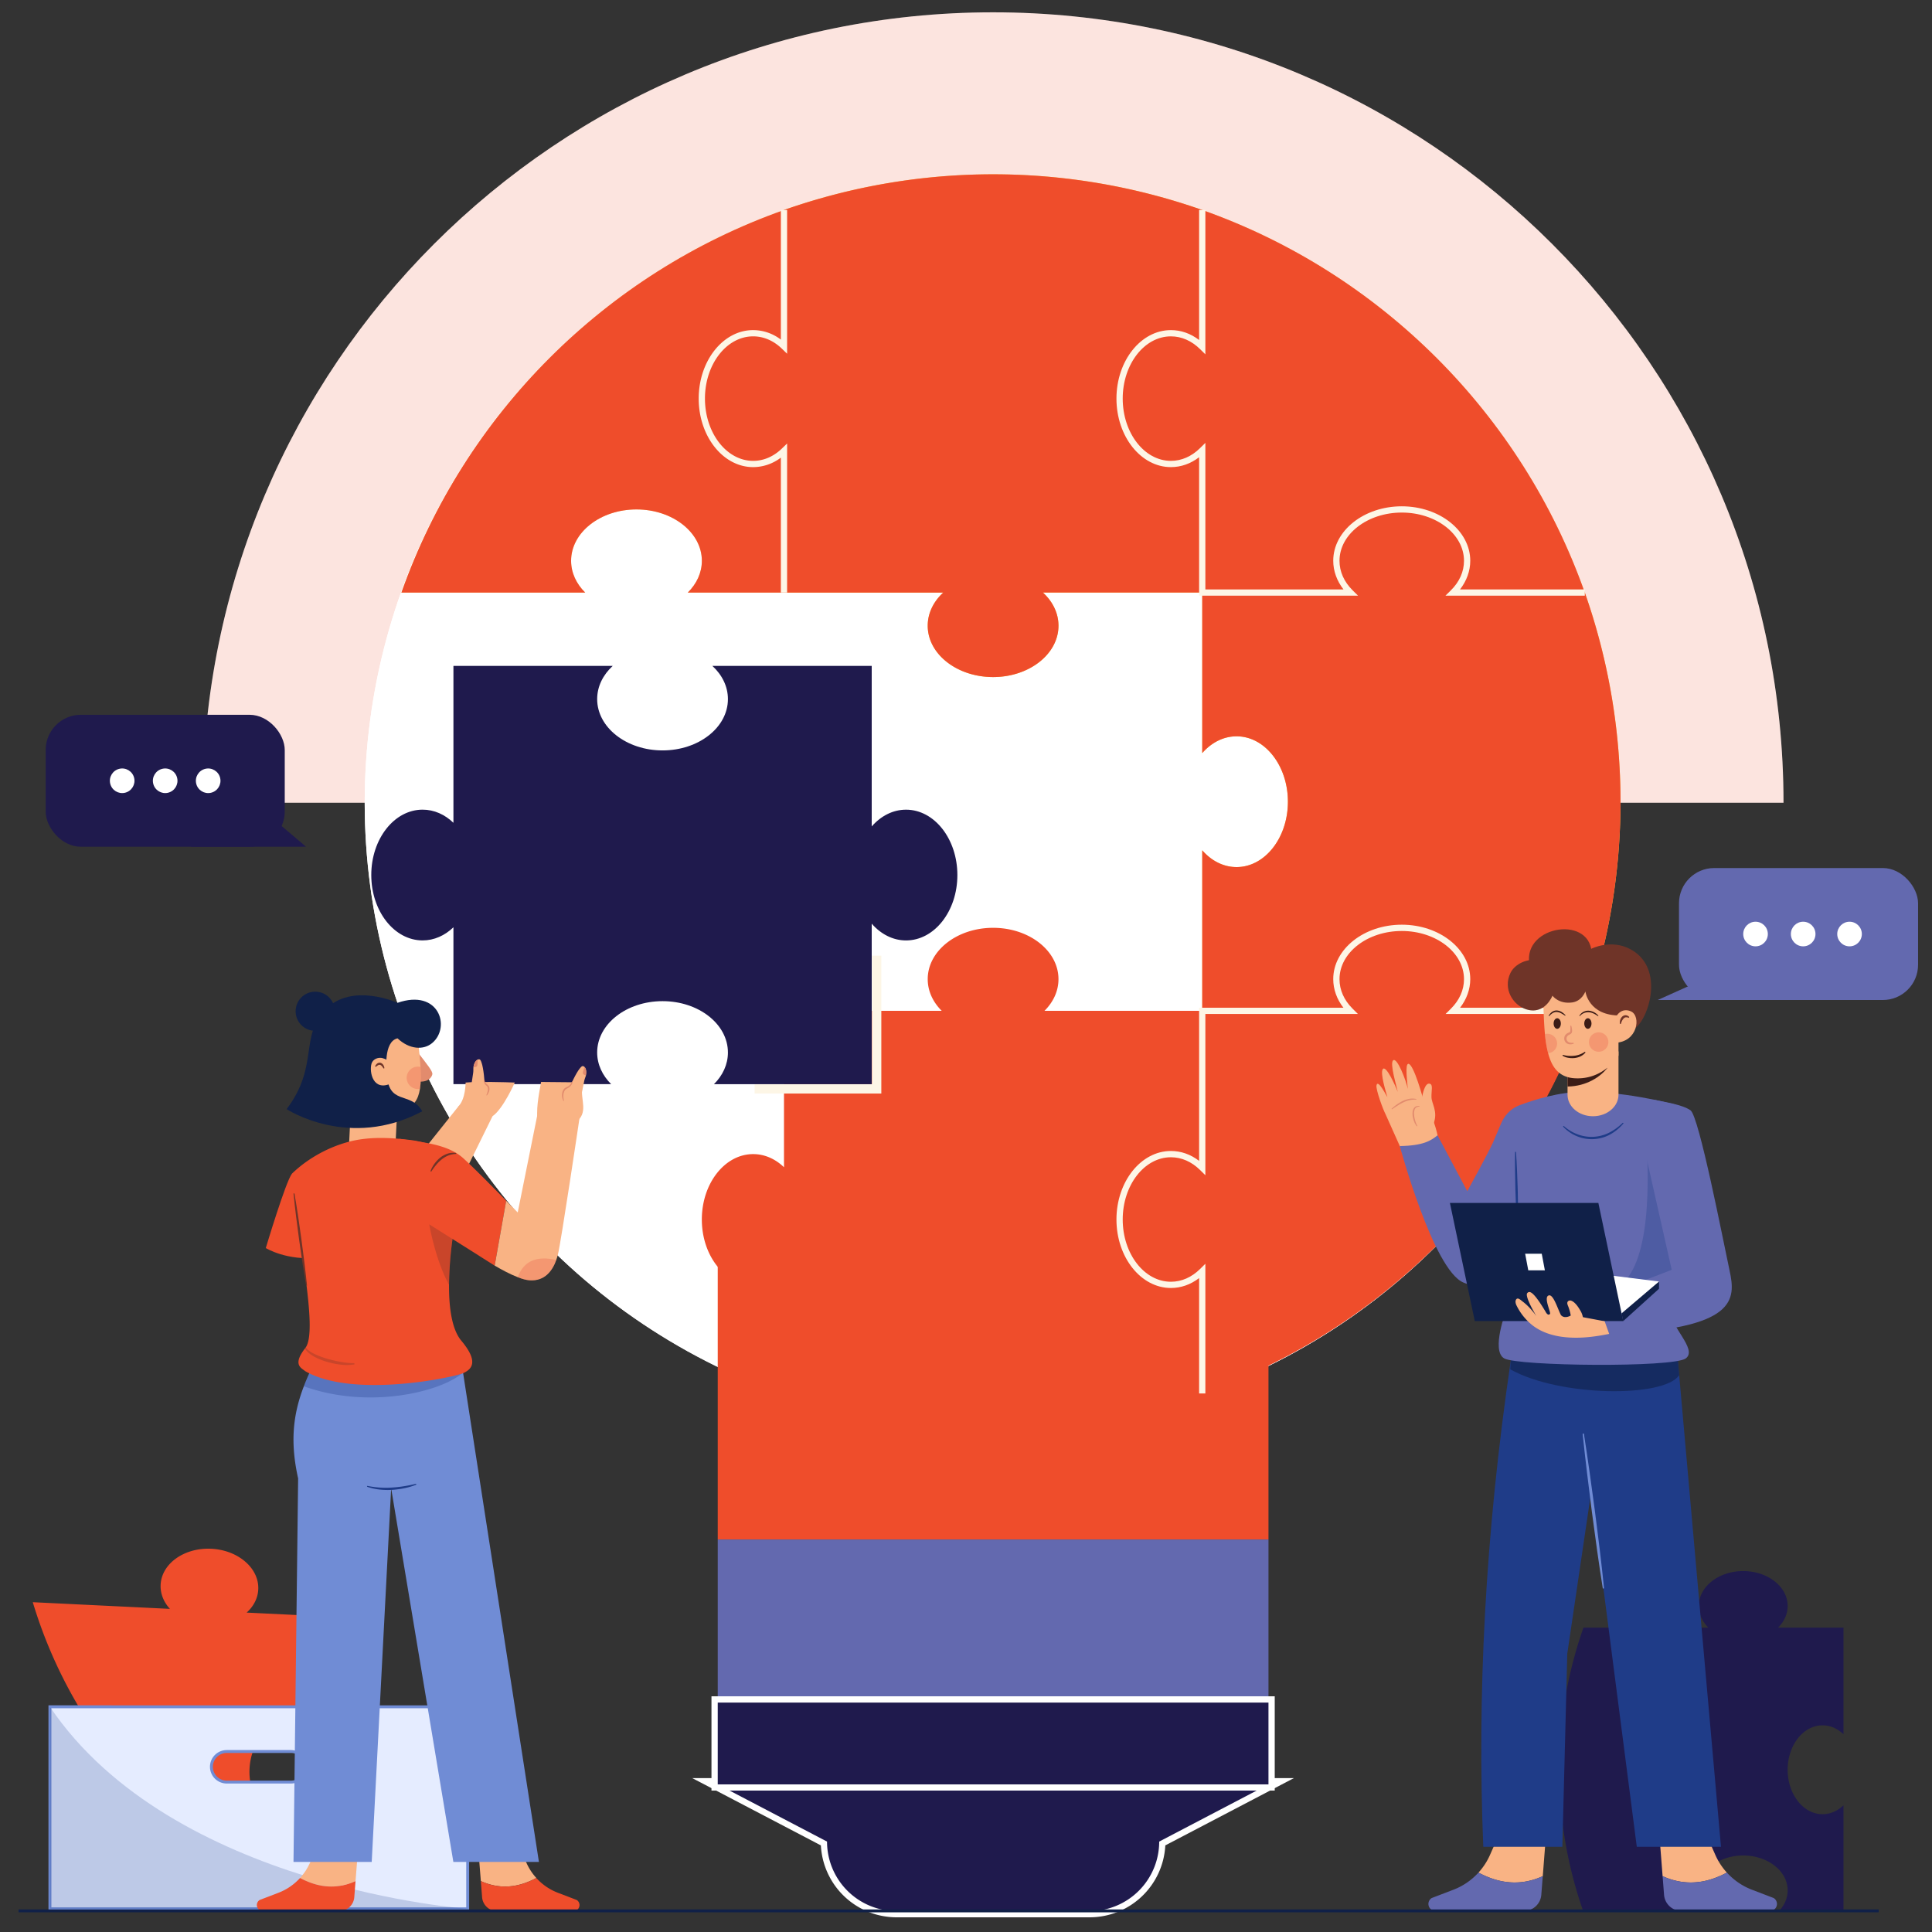 <svg xmlns="http://www.w3.org/2000/svg" viewBox="0 0 2500 2500"><rect x="0" y="0" width="2500" height="2500" fill="#333333" stroke="none"/><defs><style>.cls-1{fill:#1f1a4d;}.cls-2{fill:#fff;}.cls-3,.cls-4{fill:#ef4d2b;}.cls-3{opacity:0.15;}.cls-5{fill:#6369af;}.cls-6{fill:#fbd682;}.cls-7{fill:#fbc343;}.cls-8{fill:#fdf6e6;}.cls-9{fill:#e5ecff;stroke:#708cd5;}.cls-23,.cls-9{stroke-miterlimit:10;stroke-width:3.75px;}.cls-10,.cls-13,.cls-15{fill:#1f3c88;}.cls-10{opacity:0.2;}.cls-11{fill:#f9b384;}.cls-12{fill:#e28b6d;}.cls-14,.cls-16{fill:#102048;}.cls-14{opacity:0.6;}.cls-15,.cls-21,.cls-22{opacity:0.3;}.cls-17,.cls-21{fill:#6f3428;}.cls-18{fill:#3c1c16;}.cls-19{fill:#708cd5;}.cls-20{fill:#ee6f57;opacity:0.4;}.cls-23{fill:none;stroke:#102048;}</style></defs><g id="Illustration"><path class="cls-1" d="M2255.71,2401c-31.74,0-57.48,20.19-57.48,45.14,0,10.5,4.59,20.19,12.29,27.86H2049a554.46,554.46,0,0,1,0-367.88h161.6c-7.76-7.68-12.38-17.38-12.38-28,0-24.94,25.74-45.16,57.48-45.16s57.52,20.22,57.52,45.16c0,10.57-4.62,20.27-12.38,28h84.63v138c-7.53-7.26-16.94-11.55-27.12-11.55-24.92,0-45.13,25.74-45.13,57.49s20.21,57.51,45.13,57.51c10.18,0,19.59-4.29,27.12-11.55v138h-84.55c7.7-7.67,12.3-17.36,12.3-27.86C2313.23,2421.18,2287.48,2401,2255.71,2401Z"></path><path class="cls-2" d="M262.3,1038.72C262.3,473.86,720.21,15.94,1285.08,15.94S2307.85,473.86,2307.85,1038.72Z"></path><path class="cls-3" d="M262.3,1038.72C262.3,473.86,720.21,15.94,1285.08,15.94S2307.85,473.86,2307.85,1038.72Z"></path><path class="cls-1" d="M1160.12,2477a94.09,94.09,0,0,1-93.95-91.52l-153.89-80.52h745.59L1504,2385.43a94.09,94.09,0,0,1-94,91.52Z"></path><path class="cls-2" d="M1641.4,2309,1500,2383a89.94,89.94,0,0,1-89.94,89.94H1160.12a89.94,89.94,0,0,1-89.94-89.94l-141.43-74H1641.4m32.93-8.1H895.82L925,2316.13l137.22,71.8a98.16,98.16,0,0,0,97.91,93.07H1410a98.16,98.16,0,0,0,97.91-93.07l137.22-71.8,29.17-15.27Z"></path><circle class="cls-2" cx="1283.78" cy="1038.72" r="811.86"></circle><circle class="cls-2" cx="1283.78" cy="1038.72" r="811.86"></circle><rect class="cls-4" x="928.75" y="1603.99" width="712.66" height="388.14"></rect><rect class="cls-5" x="928.75" y="1992.13" width="712.66" height="210.97"></rect><path class="cls-6" d="M1813.88,659.2c-46.74,0-84.62,29.75-84.62,66.45,0,15.54,6.8,29.83,18.21,41.12H1555.7v-184c-11.21,11-25.26,17.64-40.55,17.64-36.71,0-66.41-37.88-66.41-84.62s29.7-84.57,66.41-84.57c15.29,0,29.34,6.59,40.55,17.64V271.72c230.66,81.54,413.5,264.38,495,495.05H1880.25c11.41-11.29,18.21-25.58,18.21-41.12C1898.46,689,1860.58,659.2,1813.88,659.2Z"></path><path class="cls-4" d="M1555.7,1645c-11.21,11-25.26,17.65-40.55,17.65-36.71,0-66.41-37.88-66.41-84.58s29.7-84.62,66.41-84.62c15.29,0,29.34,6.6,40.55,17.64V1308h191.65c-11.33-11.3-18.09-25.54-18.09-41,0-36.7,37.88-66.41,84.62-66.41s84.58,29.71,84.58,66.41c0,15.46-6.76,29.7-18.09,41h170.41c-81.54,230.7-264.38,413.54-495.08,495.08Z"></path><path class="cls-7" d="M1813.88,1200.62c-46.74,0-84.62,29.71-84.62,66.41,0,15.46,6.76,29.7,18.09,41H1555.7V1100.3c11.77,13.48,27.31,21.69,44.43,21.69,36.66,0,66.41-37.87,66.41-84.57s-29.75-84.62-66.41-84.62c-17.12,0-32.66,8.21-44.43,21.69V766.77h191.77c-11.41-11.29-18.21-25.58-18.21-41.12,0-36.7,37.88-66.45,84.62-66.45s84.58,29.75,84.58,66.45c0,15.54-6.8,29.83-18.21,41.12h170.49a815.91,815.91,0,0,1,0,541.26H1880.37c11.33-11.3,18.09-25.54,18.09-41C1898.46,1230.33,1860.58,1200.62,1813.88,1200.62Z"></path><path class="cls-4" d="M1014.48,1803.11v-157.5c-11.09,10.68-24.93,17-39.91,17-36.66,0-66.4-37.88-66.4-84.58s29.74-84.62,66.4-84.62c15,0,28.82,6.31,39.91,17V1308h204.08c-11.33-11.3-18.09-25.54-18.09-41,0-36.7,37.88-66.41,84.62-66.41s84.57,29.71,84.57,66.41c0,15.46-6.75,29.7-18.09,41H1555.7v203c-11.21-11-25.26-17.64-40.55-17.64-36.71,0-66.41,37.88-66.41,84.62s29.7,84.58,66.41,84.58c15.29,0,29.34-6.6,40.55-17.65v158.15a816.13,816.13,0,0,1-541.22,0Z"></path><path class="cls-7" d="M1285.09,876.11c-46.74,0-84.62-29.74-84.62-66.41,0-16.39,7.56-31.4,20.11-42.93h-206.1V583.41c-11.09,10.68-24.93,17-39.91,17-36.66,0-66.4-37.88-66.4-84.62s29.74-84.57,66.4-84.57c15,0,28.82,6.31,39.91,17V271.72a816.13,816.13,0,0,1,541.22,0V448.85c-11.21-11.05-25.26-17.64-40.55-17.64-36.71,0-66.41,37.87-66.41,84.57s29.7,84.62,66.41,84.62c15.29,0,29.34-6.59,40.55-17.64v184H1349.55c12.55,11.53,20.11,26.54,20.11,42.93C1369.66,846.37,1331.79,876.11,1285.09,876.11Z"></path><path class="cls-6" d="M823.55,659.2C776.85,659.2,739,689,739,725.65c0,15.54,6.8,29.83,18.21,41.12H519.43c81.54-230.67,264.38-413.51,495.05-495V448.2c-11.09-10.68-24.93-17-39.91-17-36.66,0-66.4,37.87-66.4,84.57s29.74,84.62,66.4,84.62c15,0,28.82-6.31,39.91-17V766.77H890c11.41-11.29,18.21-25.58,18.21-41.12C908.17,689,870.29,659.2,823.55,659.2Z"></path><path class="cls-4" d="M1813.88,659.2c-46.74,0-84.62,29.75-84.62,66.45,0,15.54,6.8,29.83,18.21,41.12H1555.7v-184c-11.21,11-25.26,17.64-40.55,17.64-36.71,0-66.41-37.88-66.41-84.62s29.7-84.57,66.41-84.57c15.29,0,29.34,6.59,40.55,17.64V271.72c230.66,81.54,413.5,264.38,495,495.05H1880.25c11.41-11.29,18.21-25.58,18.21-41.12C1898.46,689,1860.58,659.2,1813.88,659.2Z"></path><path class="cls-4" d="M1813.88,1200.62c-46.74,0-84.62,29.71-84.62,66.41,0,15.46,6.76,29.7,18.09,41H1555.7V1100.3c11.77,13.48,27.31,21.69,44.43,21.69,36.66,0,66.41-37.87,66.41-84.57s-29.75-84.62-66.41-84.62c-17.12,0-32.66,8.21-44.43,21.69V766.77h191.77c-11.41-11.29-18.21-25.58-18.21-41.12,0-36.7,37.88-66.45,84.62-66.45s84.58,29.75,84.58,66.45c0,15.54-6.8,29.83-18.21,41.12h170.49a815.91,815.91,0,0,1,0,541.26H1880.37c11.33-11.3,18.09-25.54,18.09-41C1898.46,1230.33,1860.58,1200.62,1813.88,1200.62Z"></path><path class="cls-4" d="M1285.09,876.11c-46.74,0-84.62-29.74-84.62-66.41,0-16.39,7.56-31.4,20.11-42.93h-206.1V583.41c-11.09,10.68-24.93,17-39.91,17-36.66,0-66.4-37.88-66.4-84.62s29.74-84.57,66.4-84.57c15,0,28.82,6.31,39.91,17V271.72a816.13,816.13,0,0,1,541.22,0V448.85c-11.21-11.05-25.26-17.64-40.55-17.64-36.71,0-66.41,37.87-66.41,84.57s29.7,84.62,66.41,84.62c15.29,0,29.34-6.59,40.55-17.64v184H1349.55c12.55,11.53,20.11,26.54,20.11,42.93C1369.66,846.37,1331.79,876.11,1285.09,876.11Z"></path><path class="cls-4" d="M823.55,659.2C776.85,659.2,739,689,739,725.65c0,15.54,6.8,29.83,18.21,41.12H519.43c81.54-230.67,264.38-413.51,495.05-495V448.2c-11.09-10.68-24.93-17-39.91-17-36.66,0-66.4,37.87-66.4,84.57s29.74,84.62,66.4,84.62c15,0,28.82-6.31,39.91-17V766.77H890c11.41-11.29,18.21-25.58,18.21-41.12C908.17,689,870.29,659.2,823.55,659.2Z"></path><path class="cls-8" d="M2050.74,770.81H1870.41l7-6.92c11.13-11,17-24.24,17-38.24,0-34.41-36.13-62.4-80.53-62.4s-80.57,28-80.57,62.4c0,14,5.88,27.23,17,38.24l7,6.92H1551.65V591.65c-11,8.4-23.43,12.8-36.51,12.8-38.84,0-70.45-39.78-70.45-88.67s31.61-88.62,70.45-88.62c13.08,0,25.55,4.4,36.51,12.8V271.72h8.09v186.8l-6.89-6.79c-10.94-10.78-24-16.48-37.71-16.48-34.38,0-62.35,36.13-62.35,80.53s28,80.57,62.35,80.57c13.73,0,26.77-5.69,37.71-16.48l6.89-6.78V762.72h178.73c-8.6-11.05-13.26-23.94-13.26-37.07,0-38.87,39.78-70.49,88.67-70.49s88.63,31.62,88.63,70.49c0,13.13-4.65,26-13.26,37.07h161.49Z"></path><path class="cls-8" d="M1559.74,1803.11h-8.09V1653.85c-11,8.4-23.43,12.8-36.51,12.8-38.84,0-70.45-39.75-70.45-88.62s31.61-88.67,70.45-88.67c13.08,0,25.55,4.4,36.51,12.8V1304h186.74c-8.55-11-13.18-23.89-13.18-37,0-38.85,39.78-70.45,88.67-70.45s88.63,31.6,88.63,70.45c0,13.06-4.63,25.91-13.17,37h161.44v8.09H1870.57l6.94-6.91c11.06-11,16.9-24.2,16.9-38.13,0-34.39-36.13-62.36-80.53-62.36s-80.57,28-80.57,62.36c0,13.93,5.84,27.11,16.9,38.13l6.94,6.91H1559.74v208.65l-6.89-6.79c-10.94-10.77-24-16.47-37.71-16.47-34.38,0-62.35,36.14-62.35,80.57s28,80.53,62.35,80.53c13.73,0,26.77-5.7,37.71-16.48l6.89-6.78Z"></path><path class="cls-8" d="M1018.52,766.77h-8.09V592.16a59.27,59.27,0,0,1-35.86,12.29c-38.85,0-70.45-39.78-70.45-88.67s31.6-88.62,70.45-88.62a59.27,59.27,0,0,1,35.86,12.29V271.72h8.09v186l-6.85-6.6c-10.77-10.38-23.6-15.87-37.1-15.87-34.38,0-62.36,36.13-62.36,80.53s28,80.57,62.36,80.57c13.5,0,26.33-5.48,37.1-15.86l6.85-6.6Z"></path><rect class="cls-1" x="924.7" y="2199.06" width="720.75" height="113.94"></rect><path class="cls-2" d="M1641.4,2203.11V2309H928.75V2203.11H1641.4m8.1-8.1H920.65v122H1649.5V2195Z"></path><polygon class="cls-8" points="1140.43 1415.03 976.5 1415.03 976.5 1402.89 1128.3 1402.89 1128.3 1236.64 1140.43 1236.64 1140.43 1415.03"></polygon><path class="cls-4" d="M394.07,2460.83A608.53,608.53,0,0,1,42.42,2073.24l177.44,8.63c-8.05-8.84-12.58-19.72-12-31.26,1.33-27.41,30.69-48.21,65.55-46.51s62.1,25.24,60.77,52.65c-.56,11.54-6.13,21.93-15,29.95l92.88,4.51-7.35,151.1c-7.89-8.38-18-13.6-29.17-14.14-27.37-1.33-51,25.87-52.65,60.76s19.13,64.23,46.51,65.56c11.18.54,21.74-3.67,30.4-11.24Z"></path><path class="cls-9" d="M64.61,2208.57V2470H605.19v-261.4Zm331.61,77.61A19.84,19.84,0,0,1,376.44,2306H293.36a19.84,19.84,0,0,1-19.78-19.78h0a19.84,19.84,0,0,1,19.78-19.78h83.08a19.84,19.84,0,0,1,19.78,19.78Z"></path><path class="cls-10" d="M605.19,2470s-382.42-26.92-540.58-261.4V2470Z"></path><path class="cls-11" d="M1855.12,1453.9c5.82-15.93-2.57-25.47-2.81-34.12s2.39-16.34-2.28-17.47-10.2,6-13.24,43.58Z"></path><path class="cls-11" d="M1860.22,1469.08l-6.07,24.48h-38.08l-23.29-52c-3.36-6.27-12.45-31.49-11.64-36.8,1.52-9.91,13.6,14.64,14.17,15-2.15-7.44-9.46-30.89-6.07-36.17,4-6.32,16.31,21.07,19.47,29.33-1.58-7.65-10.46-36.53-6.12-40.74,5.19-5,17.24,26.87,19.1,36.87-.48-7.49-4.08-33.07.93-32.46,6.92.84,19,45.71,19,45.71S1854,1441,1860.22,1469.08Z"></path><path class="cls-12" d="M1800.62,1434.88a60.16,60.16,0,0,1,14.56-10.25,34,34,0,0,1,8.61-2.78,22.23,22.23,0,0,1,9,.3l-.12.78a32.83,32.83,0,0,0-16.64,3.51c-5.24,2.41-10,5.79-14.92,9.06Z"></path><path class="cls-12" d="M1836.77,1431.91c-2.55.07-5,1.11-5.94,3.28a13.8,13.8,0,0,0-1,7.18,34.73,34.73,0,0,0,1.39,7.51,33.62,33.62,0,0,0,2.83,7.14l-.64.47a22.92,22.92,0,0,1-3.87-7.07,30.27,30.27,0,0,1-1.71-7.91c-.11-2.7,0-5.62,1.52-8.17a10.35,10.35,0,0,1,1.41-1.7,10.68,10.68,0,0,1,1.89-1.12,14.55,14.55,0,0,1,2.1-.44l2.06,0Z"></path><path class="cls-11" d="M1996.34,2427.73l3.66-47h-63.31l-8.77,19.83a84.17,84.17,0,0,1-14.8,22.58C1931.89,2433,1961.12,2443.77,1996.34,2427.73Z"></path><path class="cls-5" d="M1913.12,2423.11a84.31,84.31,0,0,1-32.24,22.12l-28.3,10.83a9,9,0,0,0,4.83,16.62H1972a22.51,22.51,0,0,0,22.44-20.76l1.89-24.19C1961.12,2443.77,1931.89,2433,1913.12,2423.11Z"></path><path class="cls-11" d="M2151.4,2427.73l-3.67-47H2211l8.78,19.83a84.13,84.13,0,0,0,14.79,22.58C2215.84,2433,2186.61,2443.77,2151.4,2427.73Z"></path><path class="cls-5" d="M2234.61,2423.11a84.38,84.38,0,0,0,32.24,22.12l28.31,10.83a9,9,0,0,1-4.84,16.62h-114.6a22.51,22.51,0,0,1-22.44-20.76l-1.88-24.19C2186.61,2443.77,2215.84,2433,2234.61,2423.11Z"></path><path class="cls-13" d="M2226.94,2389.73H2118l-59.18-458.18-30.75,208.2-6.39,250h-102.3c-8-194,2.13-402.54,35.61-629.64l2.27-36.09,2.59-41.16,205.78,15.09,2.47,28,4.77,53.5Z"></path><path class="cls-14" d="M2172.87,1779.48c-19.37,29.28-154.48,28.26-218.62-7.58l3-47.9,210.84,2Z"></path><path class="cls-5" d="M1949.28,1694.91s-20.37,52.71-2.89,62.83,219.11,12.14,235.07,0-22.66-42.49-19-62.73S1949.28,1694.91,1949.28,1694.91Z"></path><path class="cls-5" d="M1932,1478.18c-7.08,15.68-33.38,63.23-33.38,63.23l-38.45-72.33c-8.61,7-18.74,13.48-48.86,13.9,0,0,43.3,160.11,82.25,176.57,63.87,27,78.91-93.86,78.91-93.86Z"></path><path class="cls-5" d="M1932,1478.18l10.4-24.43c4.13-9.7,11.4-18,21-22.38.92-.42,1.86-.81,2.8-1.17,18.09-6.85,51.61-17.62,82.69-17.27,11.13,0,52.54-.5,119.82,16.69l18.79,240.28-222.58-4.55Z"></path><path class="cls-15" d="M2130.68,1478.18c5.23,90.3-2,187.34-54.63,193.6l60.73,17.09L2202,1654l-25.8-142.15Z"></path><path class="cls-5" d="M2140.54,1423.09c13.41,3,35.82,6,46.95,13.61s42.49,170,50.58,207.4,10.12,75.88-155.8,82l-16.19-45.53,97.12-37.43L2126,1478.18Z"></path><path class="cls-13" d="M1961.69,1490.56c1.16,16.25,1.7,32.52,2.24,48.79l.48,24.41c.07,8.14.12,16.28-.06,24.43l-1.19,0c-.62-8.12-1-16.25-1.4-24.39l-.84-24.4c-.35-16.27-.7-32.55-.42-48.84Z"></path><polygon class="cls-16" points="2146.75 1658.27 2146.75 1667.62 2100.44 1709.48 2096.81 1692.22 2146.75 1658.27"></polygon><polygon class="cls-2" points="2093.69 1703.41 2146.75 1658.27 2046.86 1645.79 2093.69 1703.41"></polygon><polygon class="cls-16" points="2100.44 1709.48 1908.35 1709.48 1876.18 1556.59 2068.27 1556.59 2100.44 1709.48"></polygon><polygon class="cls-2" points="1999.05 1643.77 1977.58 1643.77 1973.53 1622.3 1995 1622.3 1999.05 1643.77"></polygon><path class="cls-17" d="M1981.76,1256.93c-21.55-54.69,68.49-74.92,77.28-29.16,0,0,25.72-13.36,51.27.8,49.21,27.29,17.43,104.15,0,104.15l-88.9-11.6Z"></path><path class="cls-11" d="M2094.32,1360.55v56c0,15.38-14.73,27.85-33,27.85s-32.94-12.47-32.94-27.85v-56Z"></path><path class="cls-18" d="M2080.12,1381.56c-8.46,11.21-26.63,24.11-51.72,24.4v-29.5Z"></path><path class="cls-11" d="M2094.32,1270.07v95.82s-18.81,32-57.3,29.34c-19.1-1.33-28.73-13.27-33.75-32.41a150.65,150.65,0,0,1-4.13-24.73c-1.45-15.33-1.86-33.1-2.38-52.28v-15.74Z"></path><path class="cls-17" d="M1997.55,1246.82c-11.89-10.35-36-2.48-43,12.09-10,20.58,3,41.35,19.91,47,24.48,8.25,34.42-17.5,34.42-17.5s7.91,11.18,25.53,8.75c12.69-1.75,17.06-14.22,17.06-14.22s3.92,31.84,45.73,31.07c9-3.06,13.13-37.85,13.13-37.85l-27.57-28.66Z"></path><path class="cls-11" d="M2082.27,1726.05c-20.54,4.2-42.07,6.69-62.94,3.5-13-2-25.72-6.45-36.2-14.52a74.39,74.39,0,0,1-20.87-26c-1.14-2.37-1.94-5.9,0-8,2.16-2.36,6.09,1.69,8.18,3.26,10.15,7.62,17.7,18.89,17.7,18.89s-15.75-25.86-11.8-30c3-3.2,7.63-2.42,23.48,23.88,0,0,3,6.47,5.86,3.1,1.54-1.82-9-22.18-1.35-23.94,5.9-1.35,11.46,17.89,15.51,25.47,5.06,5.89,13.83,0,13.83,0l42.73,8Z"></path><path class="cls-11" d="M2032.6,1702.81a58.72,58.72,0,0,0-3.5-12.77,14.42,14.42,0,0,1-.95-2.87c-.63-3.75,2.7-4.89,4.94-4.11,4.9,1.7,9.28,8.22,12.16,13.31a25.32,25.32,0,0,1,3.28,15.48c-.23,1.66-14,1.68-14.93-.33a4.28,4.28,0,0,1-.26-1.57A67.72,67.72,0,0,0,2032.6,1702.81Z"></path><path class="cls-19" d="M2049.5,1855q3.9,25,7.44,50l6.82,50,6.29,50.12,2.91,25.08,2.65,25.13-1.57.2-3.88-25-3.61-25-6.77-50-6.23-50.12q-3-25.07-5.62-50.2Z"></path><path class="cls-13" d="M2023.36,1456.84c10.62,9.7,24.92,15.08,39.06,14.15a50.67,50.67,0,0,0,20.31-5.59,71.76,71.76,0,0,0,17.27-12.66l.88.8a61,61,0,0,1-16.91,14.21,49.79,49.79,0,0,1-43.33,2.54,49.5,49.5,0,0,1-18.13-12.62Z"></path><path class="cls-11" d="M2089.67,1318.82c4.37-10.81,12.8-13.81,21-10,13,6.08,8.7,39.78-21,40.52Z"></path><path class="cls-17" d="M2096.2,1324.91a10.81,10.81,0,0,1,2.65-9.14,6.49,6.49,0,0,1,5-2.07,6.57,6.57,0,0,1,4.42,2.39l-.7,1a8.22,8.22,0,0,0-3.73-.69,4.47,4.47,0,0,0-2.83,1.51,11.84,11.84,0,0,0-2.17,3.17,21.87,21.87,0,0,0-1.45,3.88Z"></path><path class="cls-18" d="M2019.74,1324.42c0,3.79-2.1,6.85-4.69,6.85s-4.68-3.06-4.68-6.85,2.1-6.84,4.68-6.84S2019.74,1320.64,2019.74,1324.42Z"></path><path class="cls-18" d="M2059.39,1324.42c0,3.79-2.1,6.85-4.69,6.85s-4.68-3.06-4.68-6.85,2.1-6.84,4.68-6.84S2059.39,1320.64,2059.39,1324.42Z"></path><path class="cls-12" d="M2033.09,1327.08a24.51,24.51,0,0,1,1,4.33c.11.74.15,1.49.19,2.23a5.13,5.13,0,0,1-.44,2.71c-1.15,2-3,2.32-4,3a5.27,5.27,0,0,0-2.27,2.42,5.07,5.07,0,0,0,1.24,6.06c1.71,1.54,4.59,1.77,7.35,1.53l.26,1.15c-2.73,1-6.22,1.45-9.22-.57a7.67,7.67,0,0,1-2.33-9.49,8.21,8.21,0,0,1,3.67-3.63c1.48-.68,2.72-1.11,3.09-1.67s.38-2.28.43-3.57a37.11,37.11,0,0,0-.11-4.21Z"></path><path class="cls-18" d="M2022.38,1364.94a31.26,31.26,0,0,0,7.33,1.33,37.49,37.49,0,0,0,7.42-.15,28,28,0,0,0,7.13-1.69,31.47,31.47,0,0,0,6.6-3.44l.81.86a19.24,19.24,0,0,1-6.35,5,24.27,24.27,0,0,1-7.85,2.24,29.23,29.23,0,0,1-8.09-.29,19.66,19.66,0,0,1-7.56-2.82Z"></path><path class="cls-18" d="M2003.9,1314.43a15.87,15.87,0,0,1,4.26-4.89,10.2,10.2,0,0,1,6.43-2,13.89,13.89,0,0,1,6.32,2.08,22.6,22.6,0,0,1,4.9,4.16l-.52.59a50.83,50.83,0,0,0-5.24-3.21,13.93,13.93,0,0,0-5.54-1.62c-3.84-.3-7.21,2.35-10,5.37Z"></path><path class="cls-18" d="M2043.63,1314.43a13.64,13.64,0,0,1,5.15-5,13.37,13.37,0,0,1,7.13-1.59,19,19,0,0,1,12.48,6.49l-.53.59c-3.74-2.56-7.72-4.87-12.07-5.08a14.16,14.16,0,0,0-11.52,5Z"></path><circle class="cls-20" cx="2068.65" cy="1348.4" r="12.61"></circle><path class="cls-20" d="M2014.89,1350.31a12.55,12.55,0,0,1-11.62,12.51,150.65,150.65,0,0,1-4.13-24.73,11.56,11.56,0,0,1,3.12-.4A12.64,12.64,0,0,1,2014.89,1350.31Z"></path><rect class="cls-5" x="2172.62" y="1123.24" width="309.35" height="170.77" rx="45.56"></rect><polygon class="cls-5" points="2285.66 1230.77 2145.03 1294.02 2294.29 1294.02 2285.66 1230.77"></polygon><circle class="cls-2" cx="2271.66" cy="1208.63" r="15.92"></circle><circle class="cls-2" cx="2393.3" cy="1208.63" r="15.92"></circle><circle class="cls-2" cx="2333.3" cy="1208.63" r="15.92"></circle><path class="cls-4" d="M377.79,1518.71c-8.07,10.14-33.85,96.25-33.85,96.25s27,16.89,68.57,12.41C411,1627.33,377.79,1518.71,377.79,1518.71Z"></path><path class="cls-11" d="M460.07,2434.1l3.16-40.6H408.58L401,2410.62a73.13,73.13,0,0,1-12.77,19.5C404.44,2438.64,429.67,2447.94,460.07,2434.1Z"></path><path class="cls-4" d="M388.24,2430.12a72.86,72.86,0,0,1-27.83,19.08L336,2458.56a7.78,7.78,0,0,0,4.17,14.35h98.93A19.44,19.44,0,0,0,458.44,2455l1.63-20.88C429.67,2447.94,404.44,2438.64,388.24,2430.12Z"></path><path class="cls-11" d="M622.21,2434.1,619,2393.5H673.7l7.57,17.12a73.13,73.13,0,0,0,12.77,19.5C677.84,2438.64,652.61,2447.94,622.21,2434.1Z"></path><path class="cls-4" d="M694,2430.12a72.78,72.78,0,0,0,27.83,19.08l24.44,9.36a7.78,7.78,0,0,1-4.17,14.35H643.21A19.44,19.44,0,0,1,623.83,2455l-1.62-20.88C652.61,2447.94,677.84,2438.64,694,2430.12Z"></path><path class="cls-19" d="M697.37,2409.36H586.65l-80.49-483.43L481,2409.36H379.78l6-496.3c-10.32-46.17-7-81.82,7.4-119.22a302.88,302.88,0,0,1,13-29.09q5-10,11-20.48H594.22l3.15,20.48,1.78,11.29Z"></path><polygon class="cls-11" points="593.66 1431.06 541.26 1496.71 599.15 1521.89 637.33 1444.35 620.29 1428.83 593.66 1431.06"></polygon><polygon class="cls-11" points="510.49 1507.06 450.37 1507.06 454.42 1425.29 514.53 1425.29 510.49 1507.06"></polygon><path class="cls-12" d="M540,1360.9c13,16.79,20.1,25.4,19.44,29.16s-5.31,11.71-21.43,9.06C538.68,1396.24,540,1360.9,540,1360.9Z"></path><path class="cls-11" d="M543.43,1408.94c-2.24,14.1-8.43,24.29-22.28,25.67-35.34,3.54-68.92-11.2-68.92-11.2l-6.49-77.16L477,1323.86l63,9.44c.67,13.92,3.17,31.12,4.14,47.39C544.74,1390.8,544.77,1400.58,543.43,1408.94Z"></path><path class="cls-16" d="M514.38,1343.59c15.32,14.44,33.72,15.64,45.11,5.9,24.11-20.62,8.33-70.4-45.11-51.84,0,0-58.91-26.81-93.07,8.54s-8.23,73.29-50.42,129c0,0,80.66,53.25,175.5,2.84-15.16-27.15-45-5.69-45.85-51.32C500.24,1386,495.83,1348,514.38,1343.59Z"></path><path class="cls-15" d="M606.56,1764.75c-.65,3.64-3.2,7.44-7.41,11.29-26.87,24.48-120.75,48.44-206,17.8a302.88,302.88,0,0,1,13-29.09Z"></path><path class="cls-4" d="M599.27,1776.89c-12.38,5.46-142.6,33.06-204.48-2.71-4.69-4.09-16.88-7.94.32-29.91s-9.91-139.13-17.32-225.57c22.71-22,53.5-37.63,82.52-43.3,24.56-4.81,51-2.75,72.6,0s57.3,17.2,57.3,17.2l-2.75,98.3s-.85,4.65-1.9,12.38c0,0,0,0,0,0a464,464,0,0,0-4.5,59.16c-.2,28.17,3.24,57.39,15.91,72.44C619,1761.23,611.62,1771.38,599.27,1776.89Z"></path><path class="cls-4" d="M655.05,1553.83l-14.94,83.9a.78.78,0,0,1-.28-.17l-18.77-11.84-.54-.37c-.29-.21-.58-.41-.86-.58L547.06,1579,516.45,1473.6c29.91,4.46,62.62,6.68,83.08,25.2C614.29,1512.21,638.42,1536.83,655.05,1553.83Z"></path><path class="cls-11" d="M749.7,1448s-23.72,159.71-27.85,175.7c-.56,2.18-1.21,4.37-2,6.59-5,14-14.93,27.76-34.56,26.39-4.37-.29-9.67-1.78-15.34-4-9.71-3.72-20.52-9.51-29.82-15L655,1553.83c6.39,6.51,11.69,11.9,14.93,15.05l25.88-128.59Z"></path><path class="cls-1" d="M857.35,1295.49c-46.74,0-84.62,29.7-84.62,66.4,0,15.46,6.76,29.71,18.09,41H586.74v-203c-11.09,10.68-24.93,17-39.9,17-36.67,0-66.41-37.88-66.41-84.62s29.74-84.58,66.41-84.58c15,0,28.81,6.31,39.9,17v-203h206.1c-12.54,11.53-20.11,26.54-20.11,42.93,0,36.67,37.88,66.41,84.62,66.41s84.58-29.74,84.58-66.41c0-16.39-7.57-31.4-20.12-42.93H1128v207.72c11.77-13.48,27.31-21.69,44.43-21.69,36.67,0,66.41,37.88,66.41,84.62s-29.74,84.58-66.41,84.58c-17.12,0-32.66-8.22-44.43-21.69v207.72H923.84c11.33-11.29,18.09-25.54,18.09-41C941.93,1325.19,904.05,1295.49,857.35,1295.49Z"></path><path class="cls-11" d="M695.92,1452.45c-2.45-15.93.68-33,4.22-52.4l55.16.53c-7.17,16.67,6.05,33.34-5.6,47.44l-25.49,27.34Z"></path><path class="cls-11" d="M637.33,1444.35c13.61-9.19,28.79-43.53,28.79-43.53-10.56-.53-48.81-1.42-63.63,0,0,0,.1,20.61-8.83,30.23C588.33,1436.8,637.33,1444.35,637.33,1444.35Z"></path><path class="cls-11" d="M509.38,1384.59c-1.41-8.22-6.23-13-14.23-15.34-5.25-1.54-12.48.93-14.35,6.89-3.31,10.6,1.77,37.33,26.07,25.41C509.59,1400.35,511.14,1394.84,509.38,1384.59Z"></path><path class="cls-17" d="M396.1,1663.75q-2.52-14.87-4.76-29.75l-4.29-29.81-3.89-29.87q-1.83-14.94-3.34-29.94l1.17-.16q2.58,14.85,4.8,29.74l4.24,29.83,3.85,29.87c1.24,10,2.35,19.95,3.39,29.94Z"></path><path class="cls-21" d="M585.52,1603.28a464,464,0,0,0-4.5,59.16c-17.72-32-25.57-78.14-25.57-78.14S570.5,1593.77,585.52,1603.28Z"></path><path class="cls-17" d="M590.18,1493.18a32.92,32.92,0,0,0-10,2,34.35,34.35,0,0,0-8.72,5.16,51.57,51.57,0,0,0-7.27,7.28,76.82,76.82,0,0,0-6.13,8.45l-1.08-.48a40,40,0,0,1,5.11-9.59,43.35,43.35,0,0,1,7.49-8,31.85,31.85,0,0,1,9.76-5.23,25.13,25.13,0,0,1,11-.8Z"></path><path class="cls-13" d="M475.2,1922.68a116.53,116.53,0,0,0,31.67,2.21,153.68,153.68,0,0,0,15.84-1.73c5.25-.82,10.49-1.89,15.66-3.17l.39,1.12a91.37,91.37,0,0,1-15.57,4.66,116.83,116.83,0,0,1-16.15,2.12,95.35,95.35,0,0,1-16.29-.47,74.9,74.9,0,0,1-15.88-3.6Z"></path><path class="cls-20" d="M543.43,1408.94a13.06,13.06,0,0,1-2.69.26,14.48,14.48,0,0,1,0-29,12.79,12.79,0,0,1,3.4.45C544.74,1390.8,544.77,1400.58,543.43,1408.94Z"></path><path class="cls-17" d="M496.35,1382.66c-1.34-2.1-2.88-4.26-4.57-4.72a3.32,3.32,0,0,0-2.59.5,23.28,23.28,0,0,0-2.95,2.12l-.89-.64a8.84,8.84,0,0,1,2.44-3.49,5.35,5.35,0,0,1,4.76-1.15,6.7,6.7,0,0,1,3.57,3,9.3,9.3,0,0,1,1.28,4Z"></path><circle class="cls-16" cx="407.88" cy="1308.5" r="25.35" transform="translate(-949.06 1501.51) rotate(-80.78)"></circle><path class="cls-20" d="M719.83,1630.31c-5,14-14.93,27.76-34.56,26.39-4.37-.29-9.67-1.78-15.34-4C678,1630.92,694.9,1624.93,719.83,1630.31Z"></path><path class="cls-11" d="M758.15,1391.59c-.4,2.07-1.61,4.28-2.14,7-4,20.79-5.34,23.92-5.34,23.92l-15.87-8.09c3.12-10.89,11-26.33,15.22-31.55,2.27-2.83,3.76-4.63,6.23-2.33C758.15,1382.28,759.24,1385.85,758.15,1391.59Z"></path><path class="cls-12" d="M758.15,1391.59c-6.59-1.82-3.24-4.9-1.9-11C758.15,1382.28,759.24,1385.85,758.15,1391.59Z"></path><path class="cls-11" d="M612.66,1380.81c-.32,2.08.07,4.57-.37,7.35-3.28,20.92-3.1,24.31-3.1,24.31l17.67-2.22c.77-11.3-1.42-28.5-3.61-34.84-1.17-3.43-2-5.64-5.06-4.31C615.82,1372.06,613.59,1375,612.66,1380.81Z"></path><path class="cls-12" d="M612.66,1380.81c6.82.53,4.71-3.51,5.53-9.71C615.82,1372.06,613.59,1375,612.66,1380.81Z"></path><path class="cls-12" d="M627.08,1397.22a7.08,7.08,0,0,0,1.79,4.68c1.08,1.21,3,2.2,4,4.35a9.08,9.08,0,0,1-.1,6.16,16,16,0,0,1-2.78,5.11l-.67-.42a27.59,27.59,0,0,0,1.74-5.17,8.08,8.08,0,0,0,0-4.9c-.48-1.41-2.15-2.36-3.43-4a7.14,7.14,0,0,1-1.24-5.86Z"></path><path class="cls-12" d="M741,1399.66a11.65,11.65,0,0,1-3.93,6.8c-2.12,1.87-4.77,2.35-5.94,4.19a12.1,12.1,0,0,0-2.1,6.54,19.94,19.94,0,0,0,.82,7.21l-.73.31a16,16,0,0,1-1.86-7.58,13,13,0,0,1,2.28-7.71c1.88-2.42,4.74-2.92,6.47-4.3a12.3,12.3,0,0,0,4.22-5.66Z"></path><g class="cls-22"><path class="cls-17" d="M395.79,1743.87c3.43,4.24,8.47,7,13.52,9.26a110.94,110.94,0,0,0,15.91,5.56,141.7,141.7,0,0,0,16.52,3.69,99.18,99.18,0,0,0,16.84,1.58l.17,1.57a62.45,62.45,0,0,1-17.48.36,108.26,108.26,0,0,1-17.13-3.34,89.64,89.64,0,0,1-16.33-6.35c-5.11-2.76-10.36-6.14-13.38-11.52Z"></path></g><rect class="cls-1" x="59.11" y="924.91" width="309.35" height="170.77" rx="45.56" transform="translate(427.57 2020.6) rotate(180)"></rect><polygon class="cls-1" points="321.42 1032.44 396.05 1095.69 246.79 1095.69 321.42 1032.44"></polygon><circle class="cls-2" cx="269.42" cy="1010.3" r="15.92" transform="translate(-224.91 88.93) rotate(-13.28)"></circle><circle class="cls-2" cx="213.78" cy="1010.3" r="15.92" transform="translate(-226.4 76.14) rotate(-13.28)"></circle><circle class="cls-2" cx="158.14" cy="1010.3" r="15.92" transform="translate(-227.89 63.36) rotate(-13.28)"></circle><line class="cls-23" x1="2431" y1="2472.68" x2="24" y2="2472.68"></line></g></svg>